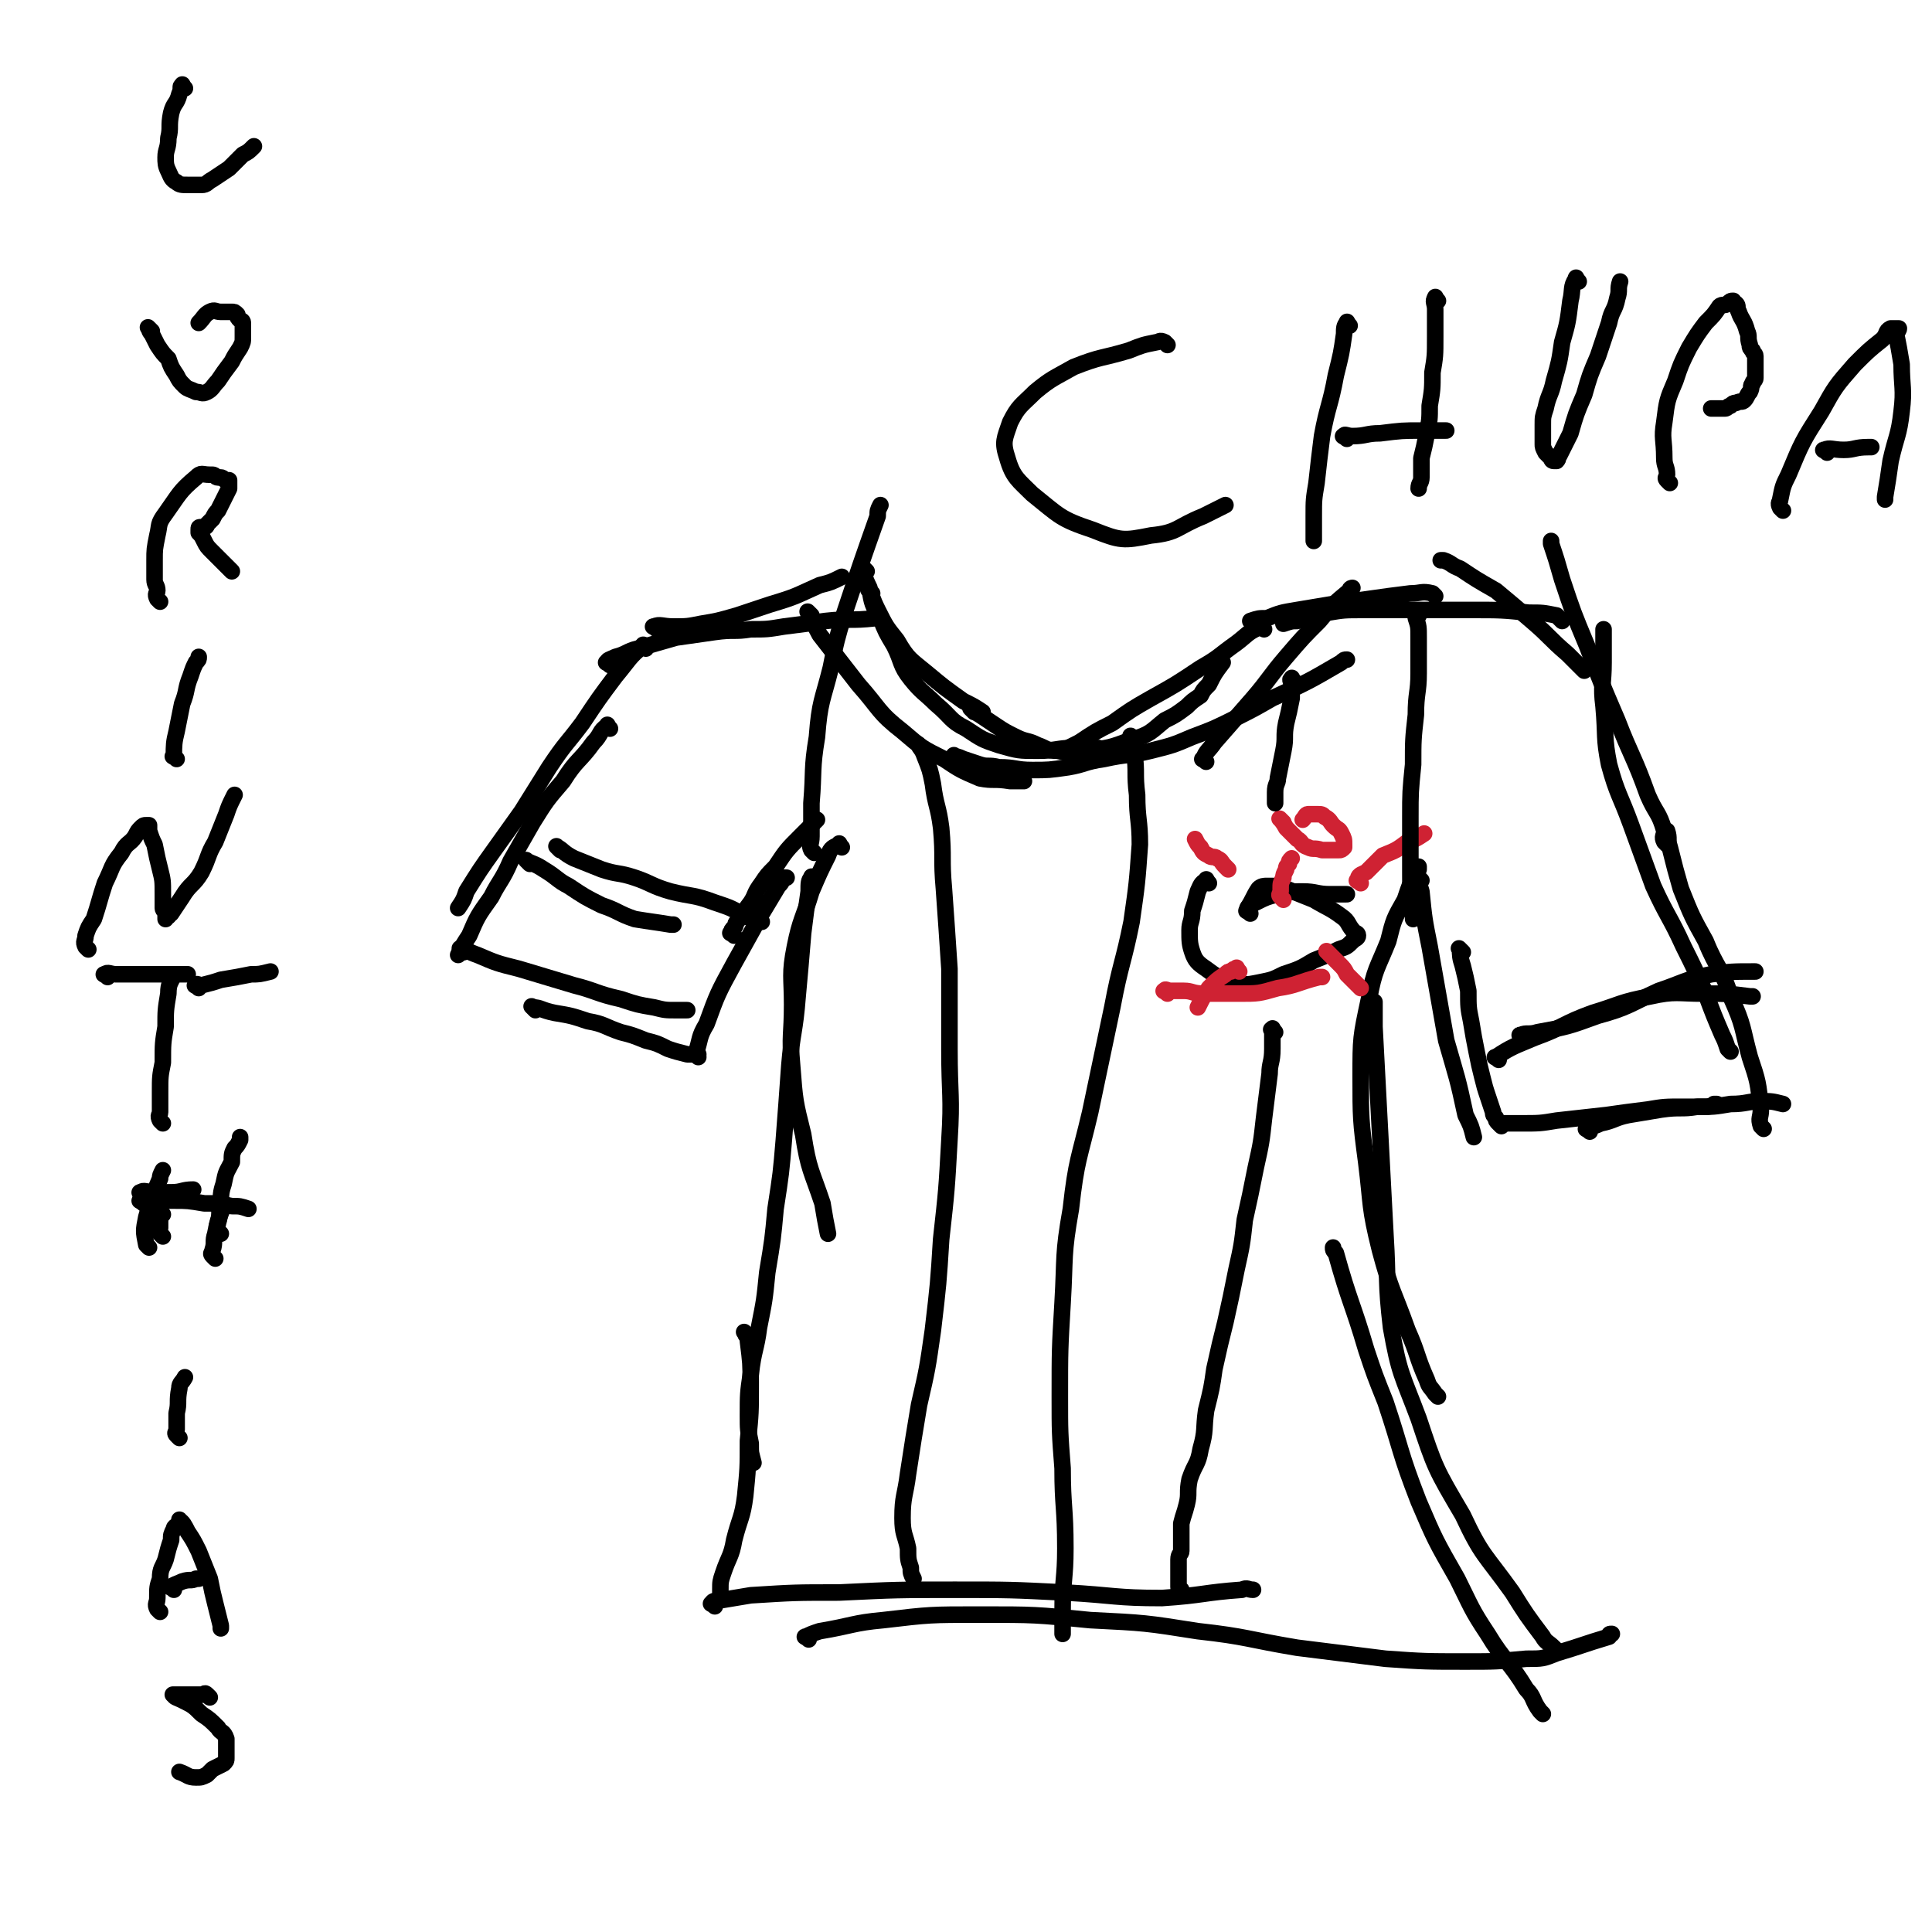 <svg viewBox='0 0 700 700' version='1.1' xmlns='http://www.w3.org/2000/svg' xmlns:xlink='http://www.w3.org/1999/xlink'><g fill='none' stroke='#000000' stroke-width='6' stroke-linecap='round' stroke-linejoin='round'><path d='M234,235c-1,-1 -1,-2 -1,-1 -5,4 -5,5 -10,11 -6,8 -6,8 -12,17 -6,8 -6,7 -12,16 -5,8 -5,8 -10,16 -5,7 -5,7 -10,14 -5,7 -5,7 -10,15 -1,3 -1,3 -3,6 0,0 0,0 0,0 '/><path d='M221,264c-1,-1 -1,-2 -1,-1 -3,2 -2,3 -5,6 -5,7 -6,6 -11,14 -6,7 -6,7 -11,15 -4,7 -4,7 -8,14 -3,7 -4,7 -7,13 -5,7 -5,7 -8,14 -2,3 -2,3 -4,7 0,0 0,0 0,0 '/><path d='M168,345c-1,-1 -2,-2 -1,-1 2,0 3,1 6,2 7,3 7,3 15,5 10,3 10,3 20,6 8,2 8,3 17,5 6,2 6,2 12,3 4,1 4,1 8,1 2,0 2,0 4,0 0,0 0,0 0,0 '/><path d='M194,366c-1,-1 -2,-2 -1,-1 3,0 3,1 8,2 6,1 6,1 12,3 6,1 6,2 12,4 4,1 4,1 9,3 4,1 4,1 8,3 3,1 3,1 7,2 2,0 2,0 4,0 0,0 0,0 0,0 '/><path d='M253,383c-1,-1 -1,-1 -1,-1 -1,-1 0,0 0,0 0,0 0,0 0,0 2,-6 1,-6 4,-11 4,-11 4,-11 10,-22 5,-9 5,-9 10,-18 3,-5 3,-5 6,-10 1,-1 1,-1 2,-3 0,0 0,0 1,0 '/><path d='M266,339c-1,-1 -2,-1 -1,-1 0,-1 0,-1 1,-2 1,-1 0,-1 1,-2 2,-3 2,-3 5,-7 2,-3 1,-3 4,-7 2,-3 2,-3 5,-6 4,-6 4,-6 9,-11 3,-3 3,-3 6,-6 0,0 0,0 0,0 '/><path d='M305,307c-1,-1 -1,-2 -1,-1 -2,1 -3,1 -4,4 -3,6 -3,6 -6,13 -3,10 -4,10 -6,20 -2,10 -1,11 -1,21 0,11 -1,11 0,22 1,13 1,13 4,25 2,13 3,13 7,25 1,6 1,6 2,11 0,0 0,0 0,0 '/><path d='M295,319c-1,-1 -1,-2 -1,-1 -1,1 -1,2 -1,5 -1,7 -1,7 -2,15 -1,12 -1,12 -2,23 -1,13 -2,13 -3,25 -1,14 -1,14 -2,27 -1,12 -1,12 -3,25 -1,11 -1,11 -3,23 -1,10 -1,10 -3,20 -1,8 -2,8 -3,17 -1,7 -1,7 -1,15 0,5 0,5 1,10 0,4 0,3 1,7 0,0 0,0 0,0 '/><path d='M271,484c-1,-1 -2,-2 -1,-1 0,1 1,1 1,3 1,8 1,8 1,15 0,11 0,11 -1,21 0,10 0,10 -1,20 -1,8 -2,8 -4,16 -1,6 -2,6 -4,12 -1,3 -1,3 -1,6 0,1 0,1 0,2 0,0 0,0 0,1 0,0 0,0 0,0 '/><path d='M259,582c-1,-1 -2,-1 -1,-1 0,-1 1,-1 2,-1 6,-1 6,-1 12,-2 16,-1 16,-1 32,-1 21,-1 21,-1 42,-1 20,0 20,0 40,1 18,1 18,2 35,2 15,-1 15,-2 29,-3 2,-1 2,0 4,0 '/><path d='M293,594c-1,-1 -2,-1 -1,-1 2,-1 2,-1 5,-2 12,-2 12,-3 23,-4 17,-2 17,-2 35,-2 20,0 20,0 40,2 20,1 20,1 39,4 18,2 18,3 36,6 16,2 16,2 32,4 14,1 15,1 29,1 11,0 11,0 22,-1 6,0 6,0 11,-2 10,-3 9,-3 19,-6 0,-1 0,-1 1,-1 '/><path d='M559,621c-1,-1 -1,-1 -1,-1 -3,-4 -2,-5 -5,-8 -6,-10 -8,-10 -14,-20 -6,-9 -6,-10 -11,-20 -8,-14 -8,-14 -14,-28 -7,-18 -6,-18 -12,-36 -4,-10 -4,-10 -7,-19 -5,-17 -6,-17 -11,-35 -1,-1 -1,-1 -1,-2 '/><path d='M564,598c-1,-1 -1,-1 -1,-1 -2,-2 -3,-2 -4,-4 -6,-8 -6,-8 -11,-16 -10,-14 -11,-13 -18,-28 -10,-17 -10,-17 -16,-35 -6,-16 -7,-16 -10,-33 -2,-17 -1,-17 -2,-33 -2,-38 -2,-38 -4,-76 0,-4 0,-4 0,-9 '/><path d='M521,506c-1,-1 -1,-1 -1,-1 -2,-3 -2,-2 -3,-5 -4,-9 -3,-9 -7,-18 -5,-14 -6,-14 -10,-29 -4,-16 -3,-16 -5,-32 -2,-15 -2,-16 -2,-31 0,-14 0,-14 3,-28 2,-11 3,-11 7,-21 2,-8 2,-8 6,-15 2,-6 2,-6 5,-11 0,-1 0,-1 0,-1 '/><path d='M515,319c-1,-1 -2,-2 -1,-1 0,1 0,2 1,5 1,10 1,10 3,20 3,17 3,17 6,34 4,14 4,13 7,27 2,4 2,4 3,8 0,0 0,0 0,0 '/><path d='M530,345c-1,-1 -2,-2 -1,-1 0,2 0,3 1,6 1,4 1,4 2,9 0,6 0,6 1,11 1,6 1,6 2,11 1,5 1,5 2,9 1,4 1,4 2,7 1,3 1,3 2,6 0,1 0,1 1,2 0,1 0,1 1,2 0,0 0,0 1,1 0,0 0,-1 0,-1 1,0 1,0 2,0 3,0 3,0 5,0 7,0 7,0 13,-1 9,-1 9,-1 18,-2 7,-1 7,-1 15,-2 6,-1 6,-1 13,-1 4,0 4,0 8,0 2,0 3,-1 4,-1 0,0 -1,0 -1,0 '/><path d='M576,410c-1,-1 -2,-1 -1,-1 2,-1 3,-1 5,-2 5,-1 5,-2 10,-3 6,-1 6,-1 12,-2 7,-1 7,0 13,-1 6,0 6,0 12,-1 6,0 6,-1 11,-1 4,0 4,0 8,1 0,0 0,0 0,0 '/><path d='M639,409c-1,-1 -1,-1 -1,-1 -1,-3 0,-3 0,-6 -1,-10 -1,-10 -4,-19 -3,-11 -2,-11 -7,-22 -3,-10 -5,-10 -9,-20 -5,-9 -5,-9 -9,-19 -2,-7 -2,-7 -4,-15 -1,-3 0,-3 -1,-6 0,0 0,0 0,0 '/><path d='M627,381c-1,-1 -1,-1 -1,-1 -1,-3 -1,-3 -2,-5 -3,-7 -3,-7 -6,-15 -4,-9 -4,-9 -8,-17 -5,-11 -6,-11 -11,-22 -4,-11 -4,-11 -8,-22 -4,-11 -5,-11 -8,-22 -2,-10 -1,-10 -2,-21 -1,-8 0,-8 0,-16 0,-4 0,-4 0,-9 0,-1 0,-1 0,-3 0,0 0,0 0,0 '/><path d='M604,306c-1,-1 -1,-1 -1,-1 -1,-2 0,-2 0,-4 -2,-7 -3,-6 -6,-13 -5,-14 -6,-14 -11,-27 -6,-14 -6,-14 -11,-27 -5,-12 -5,-12 -9,-24 -2,-7 -2,-7 -4,-13 0,-1 0,-1 0,-1 '/><path d='M574,243c-1,-1 -1,-1 -1,-1 -2,-2 -2,-2 -3,-3 -1,-1 -1,-1 -2,-2 -7,-6 -6,-6 -13,-12 -7,-6 -7,-6 -13,-11 -7,-4 -7,-4 -13,-8 -3,-1 -3,-2 -6,-3 -1,0 -1,0 -1,0 '/><path d='M566,225c-1,-1 -1,-1 -1,-1 -1,-1 -1,-1 -1,-1 -5,-1 -5,-1 -10,-1 -10,-1 -10,-1 -21,-1 -10,0 -10,0 -20,0 -9,0 -9,0 -19,0 -7,0 -7,0 -13,1 -6,1 -5,1 -11,3 -2,0 -2,0 -5,1 0,0 0,0 0,0 '/><path d='M520,216c-1,-1 -1,-1 -1,-1 -4,-1 -4,0 -8,0 -8,1 -8,1 -15,2 -7,1 -7,1 -14,2 -6,1 -6,1 -12,2 -6,1 -6,1 -11,3 -3,0 -3,0 -6,1 0,0 0,0 0,0 '/><path d='M238,228c-1,-1 -2,-1 -1,-1 2,-1 3,0 7,0 5,0 5,0 10,-1 6,-1 6,-1 13,-3 6,-2 6,-2 12,-4 10,-3 9,-3 18,-7 4,-1 4,-1 8,-3 0,0 0,0 0,0 '/><path d='M221,241c-1,-1 -2,-1 -1,-1 0,-1 1,-1 3,-2 4,-1 4,-2 8,-3 7,-2 7,-2 14,-4 7,-1 7,-1 14,-2 7,-1 7,0 13,-1 6,0 6,0 12,-1 8,-1 8,-1 15,-2 9,-1 9,0 18,-1 0,0 0,0 1,0 '/><path d='M314,207c-1,-1 -2,-2 -1,-1 0,2 0,3 2,7 1,6 1,6 4,11 2,5 2,5 5,10 3,6 2,7 6,12 4,5 5,5 9,9 6,5 5,6 11,9 6,4 6,4 12,6 7,2 7,2 14,2 7,0 7,-1 13,-1 4,0 4,0 8,0 1,0 1,0 1,0 '/><path d='M353,258c-1,-1 -2,-2 -1,-1 1,0 1,1 3,2 3,2 3,2 6,4 3,2 3,2 7,4 4,2 4,1 8,3 3,1 3,2 7,2 5,1 5,1 10,0 9,-1 9,-1 17,-4 7,-2 7,-3 12,-7 4,-2 4,-2 8,-5 2,-2 2,-2 5,-4 1,-2 1,-2 3,-4 2,-4 2,-4 5,-8 0,0 0,0 0,0 '/><path d='M458,228c-1,-1 -1,-2 -1,-1 -5,2 -5,3 -9,6 -7,5 -6,5 -13,9 -9,6 -9,6 -18,11 -7,4 -7,4 -14,9 -6,3 -6,3 -12,7 -2,1 -2,1 -4,2 0,0 0,0 0,0 '/><path d='M316,215c-1,-1 -2,-2 -1,-1 1,2 1,3 3,7 3,6 3,6 7,11 4,7 5,7 11,12 6,5 6,5 13,10 4,2 4,2 7,4 0,0 0,0 0,0 '/><path d='M192,313c-1,-1 -2,-2 -1,-1 2,1 3,1 6,3 5,3 5,4 9,6 6,4 6,4 12,7 6,2 6,3 12,5 6,1 7,1 13,2 0,0 0,0 1,0 '/><path d='M203,308c-1,-1 -2,-2 -1,-1 2,1 2,2 6,4 5,2 5,2 10,4 6,2 6,1 12,3 6,2 6,3 13,5 8,2 8,1 16,4 6,2 6,2 11,5 3,1 3,1 6,2 0,0 0,0 0,0 '/><path d='M543,384c-1,-1 -2,-1 -1,-1 6,-4 7,-4 14,-7 11,-4 10,-5 21,-9 10,-3 10,-4 21,-6 9,-2 10,-1 19,-1 9,0 9,0 17,1 1,0 1,0 1,0 '/><path d='M552,376c-1,-1 -2,-1 -1,-1 2,-1 3,0 6,-1 11,-2 11,-2 22,-6 11,-3 11,-4 22,-9 9,-3 9,-4 19,-6 7,-1 8,-1 15,-1 1,0 1,0 1,0 '/><path d='M294,223c-1,-1 -2,-2 -1,-1 1,3 2,4 4,8 7,9 7,9 14,18 8,9 7,10 16,17 7,6 7,6 15,10 6,4 6,4 13,7 5,1 5,0 11,1 2,0 2,0 5,0 0,0 0,0 0,0 '/><path d='M347,275c-1,-1 -2,-2 -1,-1 0,0 1,0 3,1 3,1 3,1 6,2 3,1 3,0 7,1 6,0 6,1 12,1 6,0 6,0 13,-1 6,-1 6,-2 13,-3 9,-2 9,-1 17,-3 8,-2 8,-2 15,-5 8,-3 8,-3 16,-7 6,-3 6,-3 13,-7 13,-6 13,-6 25,-13 1,-1 1,-1 2,-1 '/><path d='M437,276c-1,-1 -2,-1 -1,-1 1,-3 2,-3 4,-6 7,-8 7,-8 14,-16 6,-7 6,-8 12,-15 6,-7 6,-7 12,-13 5,-6 5,-6 11,-11 0,-1 1,-1 1,-1 '/><path d='M438,320c-1,-1 -1,-2 -1,-1 -2,1 -2,2 -3,4 -1,4 -1,4 -2,7 0,4 -1,4 -1,7 0,4 0,5 1,8 1,3 2,4 5,6 4,3 4,3 9,4 5,2 5,2 10,1 5,-1 5,-1 9,-3 6,-2 6,-2 11,-5 5,-2 5,-2 9,-4 3,-1 3,-1 5,-3 1,-1 2,-1 2,-2 0,-1 -1,-1 -1,-1 -3,-3 -2,-4 -5,-6 -4,-3 -5,-3 -10,-6 -5,-2 -5,-2 -10,-4 -3,-1 -3,-1 -7,-1 -1,0 -2,0 -3,1 -2,3 -2,4 -4,7 0,1 0,1 0,1 '/><path d='M453,331c-1,-1 -2,-1 -1,-1 0,-2 1,-2 3,-3 4,-2 4,-2 8,-3 4,-1 5,-1 9,-1 5,0 5,1 10,1 3,0 3,0 6,0 0,0 0,0 0,0 '/></g>
<g fill='none' stroke='#CF2233' stroke-width='6' stroke-linecap='round' stroke-linejoin='round'><path d='M465,326c-1,-1 -1,-1 -1,-1 -1,-1 0,-1 0,-2 0,-1 0,-1 0,-1 0,-2 0,-2 1,-4 0,-1 0,-1 1,-3 0,-1 0,-1 1,-2 0,-1 0,-1 1,-2 0,0 0,0 0,0 '/><path d='M465,298c-1,-1 -2,-2 -1,-1 0,0 1,1 2,3 2,2 2,2 4,4 2,1 1,2 4,3 2,1 2,0 5,1 2,0 2,0 4,0 1,0 1,0 2,0 1,0 1,0 2,-1 0,-1 0,-1 0,-1 0,-2 0,-2 -1,-4 -1,-2 -1,-1 -3,-3 -1,-1 -1,-2 -3,-3 -1,-1 -1,-1 -3,-1 -1,0 -2,0 -3,0 -1,0 -1,1 -2,2 0,0 0,0 0,0 '/><path d='M445,315c-1,-1 -1,-1 -1,-1 -2,-2 -1,-2 -3,-3 -1,-1 -2,0 -3,-1 -2,-1 -2,-1 -3,-3 -1,-1 -1,-1 -2,-3 0,0 0,0 0,0 '/><path d='M493,320c-1,-1 -2,-1 -1,-1 0,-2 1,-2 3,-3 3,-3 3,-3 6,-6 5,-2 5,-2 9,-5 3,-1 3,-1 6,-3 0,0 0,0 0,0 '/><path d='M449,352c-1,-1 -1,-2 -1,-1 -1,0 -1,0 -2,1 -1,0 -1,0 -2,1 -3,2 -3,2 -6,5 -2,3 -2,3 -4,7 0,0 0,0 0,0 '/><path d='M482,346c-1,-1 -2,-2 -1,-1 1,1 2,2 4,4 2,2 2,2 3,4 1,1 1,1 2,2 1,1 1,1 3,3 0,0 0,0 0,0 '/><path d='M423,360c-1,-1 -2,-1 -1,-1 0,-1 1,0 2,0 2,0 2,0 5,0 3,0 3,1 7,1 6,0 6,0 13,0 7,0 7,0 14,-2 7,-1 7,-2 15,-4 0,0 0,0 1,0 '/></g>
<g fill='none' stroke='#000000' stroke-width='6' stroke-linecap='round' stroke-linejoin='round'><path d='M295,309c-1,-1 -1,-1 -1,-1 -1,-2 0,-2 0,-5 0,-6 0,-6 0,-12 1,-12 0,-12 2,-24 1,-13 2,-13 5,-25 2,-10 2,-10 5,-20 6,-18 6,-18 12,-35 0,-2 0,-2 1,-4 '/><path d='M514,223c-1,-1 -1,-2 -1,-1 -1,0 0,1 0,2 1,3 1,3 1,7 0,6 0,6 0,13 0,7 -1,7 -1,15 -1,9 -1,9 -1,18 -1,10 -1,10 -1,19 0,10 0,10 0,20 0,8 0,8 1,16 0,1 0,1 0,1 '/><path d='M334,271c-1,-1 -2,-2 -1,-1 0,1 1,1 2,4 2,5 2,5 3,10 1,8 2,8 3,16 1,11 0,11 1,22 1,14 1,14 2,29 0,15 0,15 0,29 0,17 1,17 0,33 -1,18 -1,18 -3,36 -1,16 -1,16 -3,33 -2,14 -2,14 -5,27 -2,12 -2,12 -4,25 -1,8 -2,8 -2,16 0,6 1,6 2,11 0,4 0,4 1,7 0,2 0,2 1,4 0,0 0,0 0,0 '/><path d='M411,268c-1,-1 -2,-2 -1,-1 0,2 1,3 1,6 1,7 0,7 1,15 0,9 1,9 1,18 -1,14 -1,14 -3,28 -3,15 -4,15 -7,31 -4,19 -4,19 -8,38 -4,17 -5,17 -7,35 -3,17 -2,17 -3,34 -1,17 -1,17 -1,34 0,13 0,13 1,26 0,14 1,14 1,29 0,11 -1,11 -1,23 0,4 0,4 0,8 0,0 0,0 0,0 '/><path d='M469,247c-1,-1 -1,-2 -1,-1 -1,0 0,1 0,2 0,3 0,3 0,5 -1,5 -1,5 -2,9 -1,5 0,5 -1,10 -1,5 -1,5 -2,10 0,2 -1,2 -1,5 0,1 0,1 0,3 0,0 0,0 0,1 0,0 0,0 0,0 '/><path d='M462,374c-1,-1 -1,-2 -1,-1 -1,0 0,0 0,1 0,3 0,3 0,6 0,5 -1,5 -1,9 -1,8 -1,8 -2,16 -1,9 -1,9 -3,18 -2,10 -2,10 -4,19 -1,9 -1,9 -3,18 -2,10 -2,10 -4,19 -2,8 -2,8 -4,17 -1,7 -1,7 -3,15 -1,7 0,7 -2,14 -1,6 -2,5 -4,11 -1,5 0,5 -1,9 -1,4 -1,3 -2,7 0,1 0,1 0,3 0,0 0,0 0,1 0,1 0,1 0,2 0,2 0,2 0,4 0,1 -1,1 -1,3 0,1 0,1 0,2 0,0 0,0 0,1 0,1 0,1 0,2 0,0 0,0 0,1 0,0 0,0 0,1 0,0 0,0 0,1 0,0 0,0 0,0 0,1 0,1 0,2 0,1 0,0 1,1 0,0 0,0 0,0 '/><path d='M67,32c-1,-1 -1,-2 -1,-1 -1,0 0,1 -1,3 -1,4 -2,3 -3,7 -1,5 0,5 -1,9 0,4 -1,4 -1,7 0,2 0,3 1,5 1,2 1,3 3,4 1,1 2,1 4,1 2,0 2,0 5,0 2,0 2,-1 4,-2 3,-2 3,-2 6,-4 2,-2 2,-2 5,-5 2,-1 2,-1 4,-3 0,0 0,0 0,0 '/><path d='M55,120c-1,-1 -2,-2 -1,-1 0,0 0,1 1,2 1,2 1,2 2,4 2,3 2,3 4,5 1,3 1,3 3,6 1,2 1,2 3,4 1,1 2,1 4,2 2,0 2,1 4,0 2,-1 2,-2 4,-4 2,-3 2,-3 5,-7 1,-2 1,-2 3,-5 1,-2 1,-2 1,-4 0,-1 0,-1 0,-3 0,-1 0,-1 0,-2 0,-1 -1,-1 -1,-1 -1,-1 -1,-1 -1,-2 -1,-1 -1,-1 -2,-1 -2,0 -2,0 -4,0 -2,0 -2,-1 -4,0 -2,1 -2,2 -4,4 0,0 0,0 0,0 '/><path d='M58,218c-1,-1 -1,-1 -1,-1 -1,-2 0,-2 0,-3 0,-2 -1,-2 -1,-4 0,-3 0,-3 0,-7 0,-4 0,-4 1,-9 1,-4 0,-4 3,-8 5,-7 5,-8 11,-13 2,-2 2,-1 5,-1 0,0 0,0 1,0 1,0 1,1 2,1 0,0 0,0 1,0 1,0 1,1 2,1 0,0 1,0 1,0 0,0 0,0 0,1 0,1 0,1 0,2 -1,2 -1,2 -2,4 -1,2 -1,2 -2,4 -1,1 -1,1 -2,3 -1,1 -1,1 -2,2 0,0 0,1 -1,1 -1,0 -1,0 -1,0 -1,0 -1,0 -1,1 0,0 0,0 0,1 0,0 0,0 0,0 1,1 1,1 2,3 1,2 1,2 3,4 1,1 1,1 3,3 2,2 2,2 4,4 0,0 0,0 0,0 '/><path d='M64,275c-1,-1 -2,-1 -1,-1 0,-4 0,-5 1,-9 1,-5 1,-5 2,-10 2,-5 1,-5 3,-10 1,-3 1,-3 2,-5 1,-1 1,-1 1,-2 '/><path d='M32,344c-1,-1 -1,-1 -1,-1 -1,-2 0,-2 0,-4 1,-3 1,-3 3,-6 2,-6 2,-7 4,-13 3,-6 2,-6 6,-11 2,-4 3,-3 5,-6 1,-2 1,-2 2,-3 1,-1 1,-1 2,-1 0,0 0,0 1,0 0,1 0,1 0,2 1,3 1,3 2,5 1,5 1,5 2,9 1,4 1,4 1,9 0,2 0,2 0,5 0,1 1,1 1,2 0,1 0,2 0,2 0,0 0,-1 1,-1 0,-1 0,0 1,-1 2,-3 2,-3 4,-6 3,-5 4,-4 7,-9 3,-6 2,-6 5,-11 2,-5 2,-5 4,-10 1,-3 1,-3 3,-7 0,0 0,0 0,0 '/><path d='M59,407c-1,-1 -1,-1 -1,-1 -1,-2 0,-2 0,-3 0,-3 0,-3 0,-7 0,-6 0,-6 1,-11 0,-7 0,-7 1,-13 0,-6 0,-6 1,-12 0,-4 1,-4 2,-7 0,0 0,0 0,0 '/><path d='M39,354c-1,-1 -2,-1 -1,-1 1,-1 2,0 4,0 5,0 5,0 10,0 4,0 4,0 8,0 3,0 3,0 7,0 1,0 1,0 1,0 '/><path d='M54,452c-1,-1 -1,-1 -1,-1 -1,-5 -1,-5 0,-10 2,-7 2,-7 5,-14 0,-1 0,-1 1,-3 '/><path d='M78,456c-1,-1 -1,-1 -1,-1 -1,-1 0,-1 0,-2 1,-3 0,-3 1,-6 1,-5 1,-5 3,-10 0,-1 0,-1 0,-1 '/><path d='M52,433c-1,-1 -2,-1 -1,-1 1,-1 2,0 5,0 3,0 3,0 6,0 4,0 4,-1 8,-1 0,0 0,0 0,0 '/><path d='M65,521c-1,-1 -1,-1 -1,-1 -1,-1 0,-1 0,-2 0,-3 0,-3 0,-6 1,-4 0,-4 1,-9 0,-2 1,-2 2,-4 '/><path d='M58,584c-1,-1 -1,-1 -1,-1 -1,-2 0,-2 0,-4 0,-4 0,-4 1,-7 0,-4 1,-4 2,-7 1,-4 1,-4 2,-7 0,-2 0,-2 1,-4 0,-1 1,-1 2,-2 0,-1 0,-2 0,-1 1,0 2,2 3,4 2,3 2,3 4,7 2,5 2,5 4,10 1,5 1,5 2,9 1,4 1,4 2,8 0,1 0,1 0,1 '/><path d='M63,576c-1,-1 -2,-1 -1,-1 1,-1 2,-1 4,-2 3,-1 3,0 5,-1 1,0 1,0 1,0 '/><path d='M76,615c-1,-1 -1,-1 -1,-1 -1,-1 -1,0 -1,0 -1,0 -1,0 -2,0 -2,0 -2,0 -3,0 -2,0 -2,0 -3,0 -1,0 -1,0 -1,0 -1,0 -1,0 -1,0 -1,0 -2,0 -1,0 0,1 1,1 3,2 4,2 4,2 7,5 3,2 3,2 6,5 1,2 2,1 3,4 0,2 0,2 0,4 0,1 0,1 0,3 0,1 0,1 -1,2 -2,1 -2,1 -4,2 -1,1 -1,1 -2,2 -2,1 -2,1 -4,1 -3,0 -3,-1 -6,-2 0,0 0,0 0,0 '/><path d='M80,447c-1,-1 -1,-1 -1,-1 -1,-2 0,-2 0,-3 1,-3 0,-3 1,-6 0,-4 0,-5 1,-8 1,-5 1,-4 3,-8 0,-3 0,-3 1,-5 1,-1 1,-1 2,-3 0,-1 0,-1 0,-1 '/><path d='M52,436c-1,-1 -2,-1 -1,-1 1,-1 2,0 5,0 3,0 3,0 7,0 5,0 5,0 11,1 5,0 5,0 10,1 3,0 3,0 6,1 0,0 0,0 0,0 '/><path d='M59,448c-1,-1 -1,-1 -1,-1 -1,-1 0,-1 0,-2 0,-1 0,-1 0,-1 0,-1 0,-1 0,-1 0,-2 0,-2 1,-3 0,0 0,0 0,0 '/><path d='M72,358c-1,-1 -2,-1 -1,-1 0,-1 1,0 2,0 4,-1 4,-1 7,-2 6,-1 6,-1 11,-2 3,0 3,0 7,-1 0,0 0,0 0,0 '/><path d='M423,125c-1,-1 -1,-1 -1,-1 -2,-1 -2,0 -3,0 -5,1 -5,1 -10,3 -10,3 -10,2 -20,6 -7,4 -8,4 -14,9 -5,5 -6,5 -9,11 -2,6 -3,7 -1,13 2,7 4,8 9,13 10,8 10,9 22,13 10,4 11,4 21,2 10,-1 9,-3 19,-7 4,-2 4,-2 8,-4 0,0 0,0 0,0 '/><path d='M489,118c-1,-1 -1,-2 -1,-1 -1,1 -1,2 -1,4 -1,7 -1,7 -3,15 -2,11 -3,11 -5,22 -1,8 -1,8 -2,17 -1,6 -1,6 -1,12 0,4 0,4 0,9 0,0 0,0 0,0 '/><path d='M521,109c-1,-1 -1,-2 -1,-1 -1,1 0,2 0,4 0,5 0,5 0,10 0,7 0,7 -1,13 0,6 0,6 -1,12 0,5 0,5 -1,10 -1,5 -1,5 -2,9 0,4 0,4 0,7 0,2 -1,2 -1,4 0,0 0,0 0,0 '/><path d='M488,159c-1,-1 -2,-1 -1,-1 0,-1 1,0 3,0 5,0 5,-1 10,-1 8,-1 8,-1 15,-1 4,0 4,0 9,0 0,0 0,0 0,0 '/><path d='M572,102c-1,-1 -1,-2 -1,-1 -2,3 -1,4 -2,8 -1,8 -1,8 -3,15 -1,7 -1,7 -3,14 -1,5 -2,5 -3,10 -1,3 -1,3 -1,6 0,3 0,3 0,7 0,1 0,1 1,3 1,1 1,1 2,2 0,0 0,1 1,1 0,0 1,0 1,0 1,-1 0,-1 1,-2 2,-4 2,-4 4,-8 2,-7 2,-7 5,-14 2,-7 2,-7 5,-14 2,-6 2,-6 4,-12 1,-5 2,-4 3,-9 1,-3 0,-3 1,-6 0,0 0,0 0,0 '/><path d='M605,175c-1,-1 -1,-1 -1,-1 -1,-1 0,-1 0,-2 0,-3 -1,-3 -1,-6 0,-7 -1,-7 0,-13 1,-8 1,-8 4,-15 2,-6 2,-6 5,-12 3,-5 3,-5 6,-9 3,-3 3,-3 5,-6 1,-1 2,0 3,-1 1,-1 1,-1 2,-1 0,0 0,1 0,1 0,0 1,0 1,0 1,1 0,1 1,3 1,3 2,3 3,7 1,2 0,2 1,5 0,1 0,1 1,2 0,1 1,1 1,2 0,0 0,0 0,1 0,0 0,0 0,1 0,0 0,0 0,1 0,0 0,0 0,1 0,0 0,0 0,1 0,0 0,0 0,1 0,1 0,1 0,2 0,1 -1,1 -1,2 -1,1 0,1 -1,3 -1,1 -1,2 -2,3 -1,1 -1,0 -3,1 -1,0 -1,0 -2,1 -1,0 -1,1 -2,1 -1,0 -1,0 -2,0 -1,0 -1,0 -1,0 -1,0 -1,0 -1,0 -1,0 -1,0 -1,0 '/><path d='M646,185c-1,-1 -1,-1 -1,-1 -1,-2 0,-2 0,-3 1,-5 1,-5 3,-9 5,-12 5,-12 12,-23 5,-9 5,-9 12,-17 5,-5 5,-5 10,-9 2,-2 1,-3 3,-4 1,0 1,0 2,0 0,0 0,0 1,0 0,1 -1,1 -1,2 1,5 1,5 2,11 0,8 1,9 0,17 -1,9 -2,9 -4,18 -1,7 -1,7 -2,13 0,1 0,1 0,1 '/><path d='M662,164c-1,-1 -2,-1 -1,-1 2,-1 3,0 7,0 4,0 4,-1 9,-1 1,0 1,0 1,0 '/></g>
</svg>